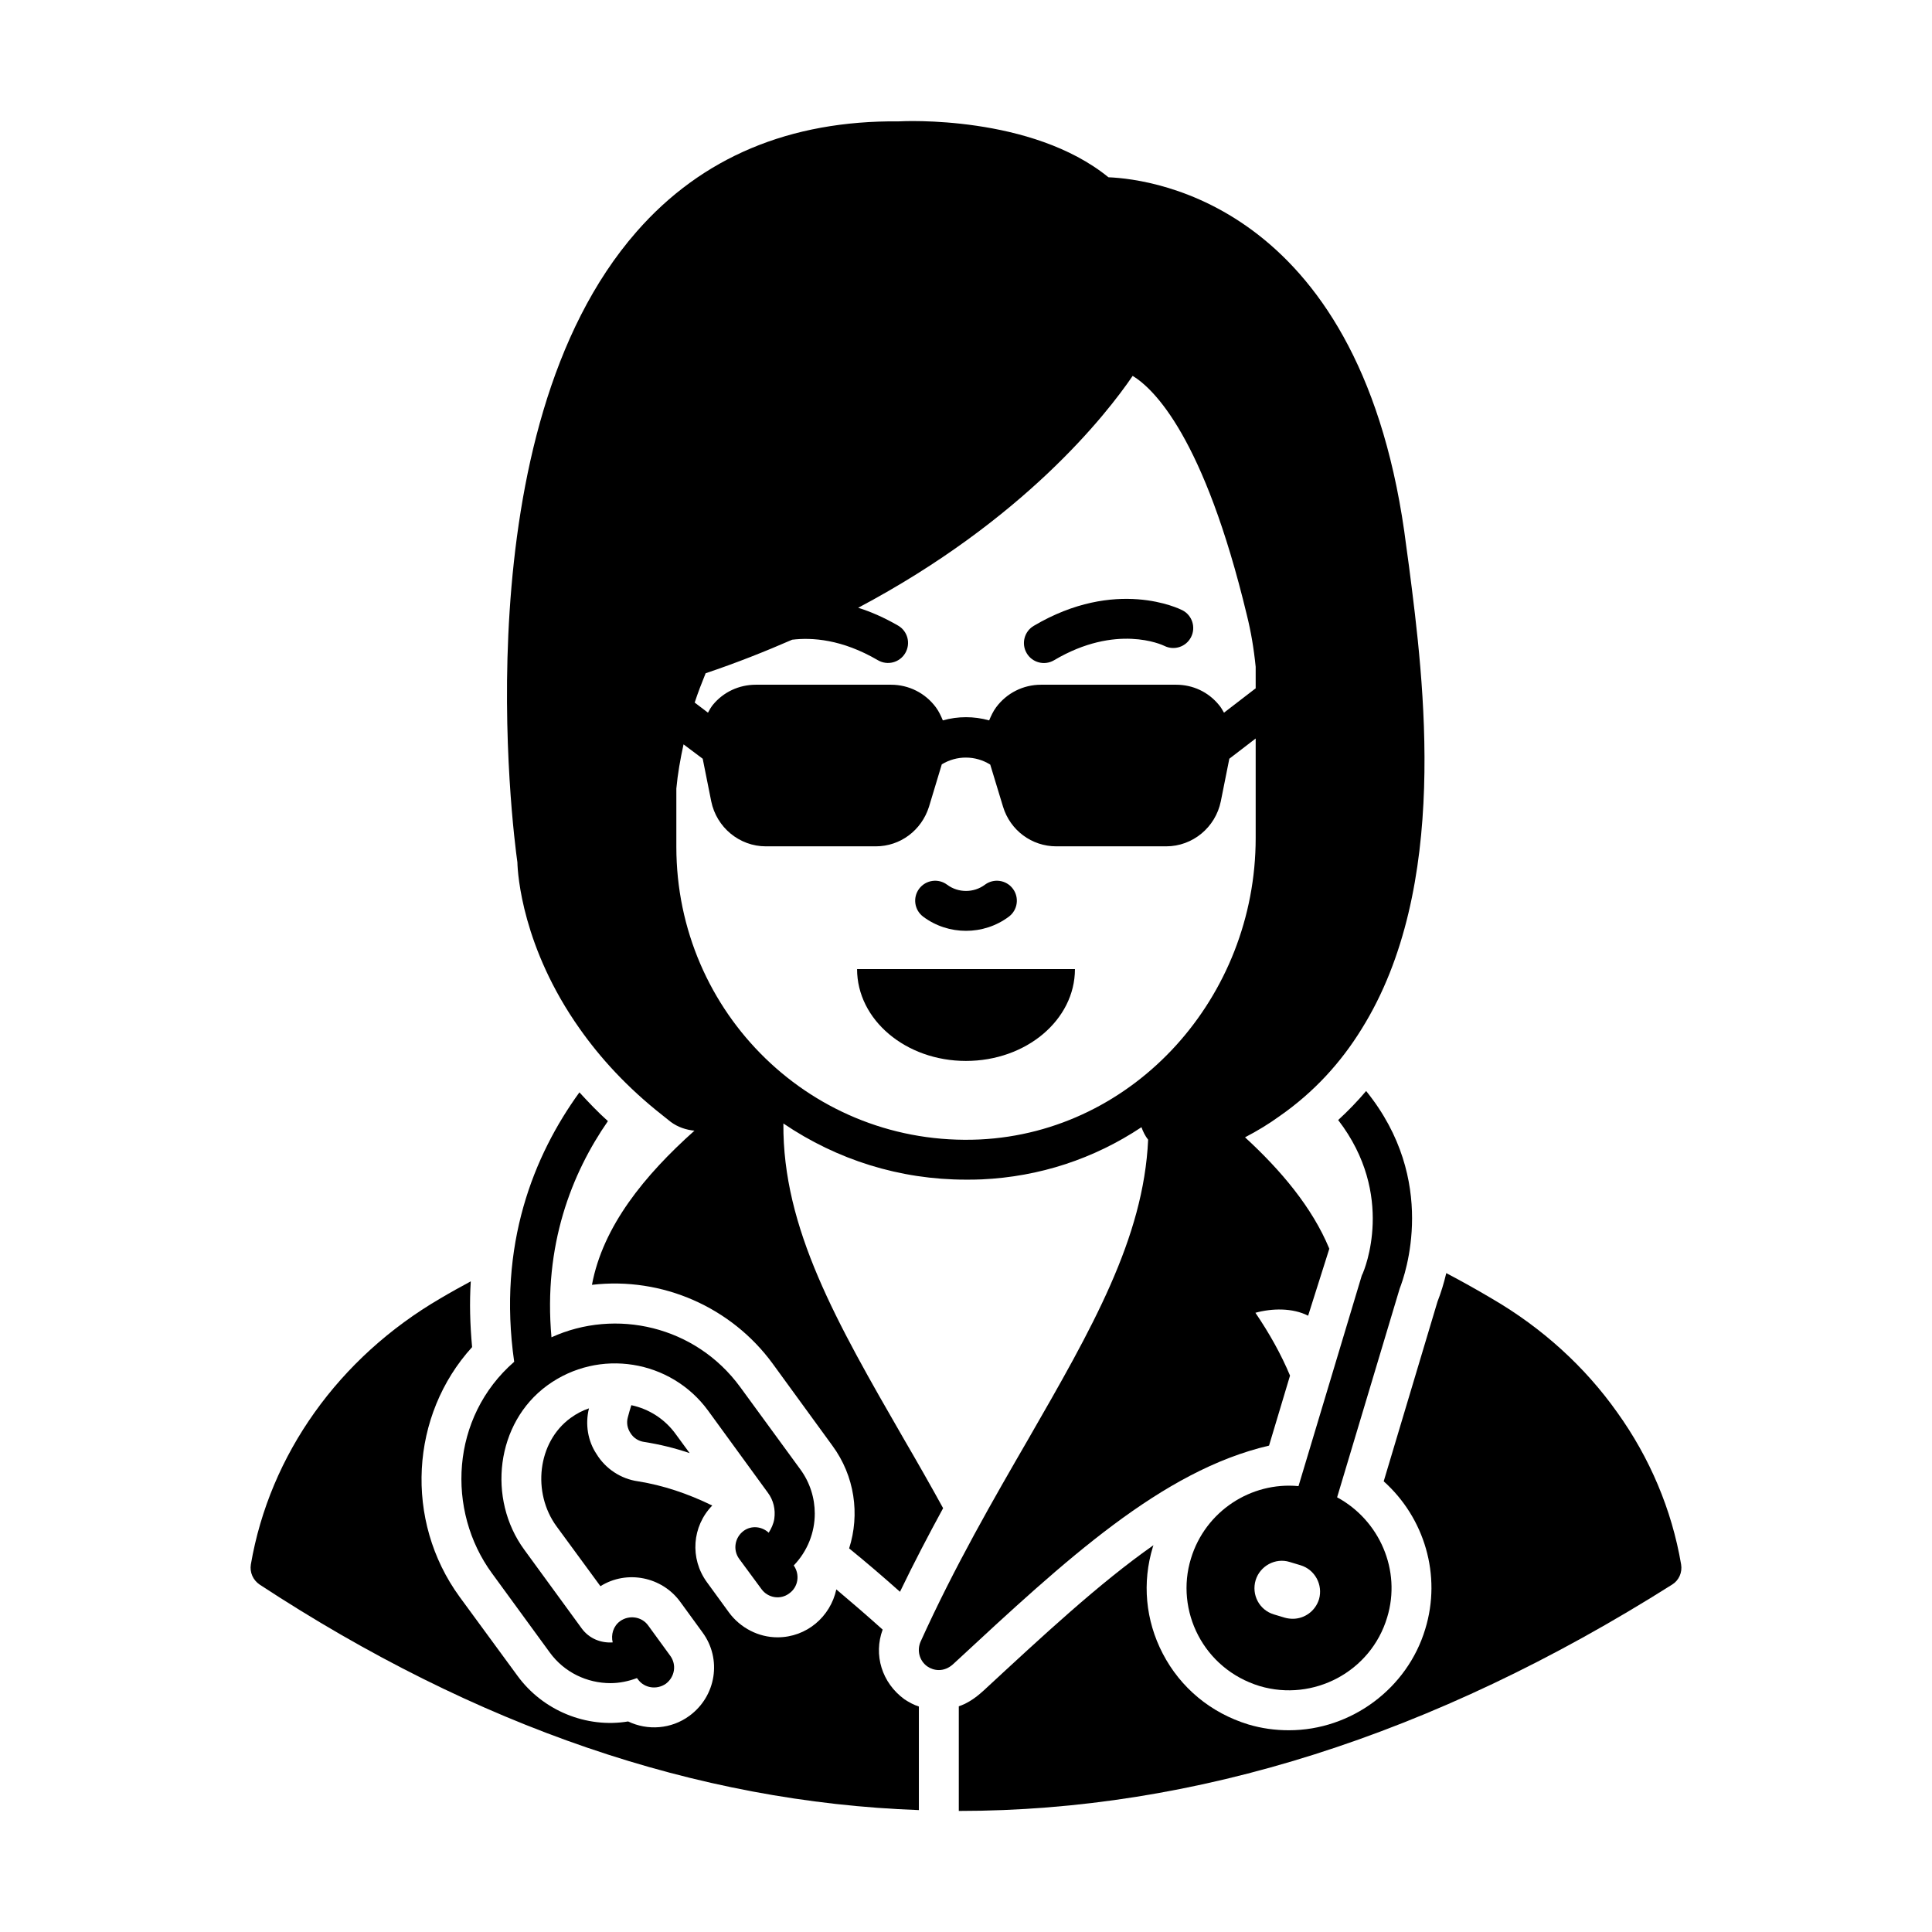 <?xml version="1.0" encoding="UTF-8"?>
<!-- Uploaded to: ICON Repo, www.svgrepo.com, Generator: ICON Repo Mixer Tools -->
<svg fill="#000000" width="800px" height="800px" version="1.1" viewBox="144 144 512 512" xmlns="http://www.w3.org/2000/svg">
 <g>
  <path d="m377.91 575.86c-4.164-3.738-8.254-7.266-12.277-10.652-1.551 7.195-7.832 12.699-15.594 12.699-5.008 0-9.809-2.469-12.84-6.562l-5.856-8.043c-4.586-6.281-3.949-14.816 1.41-20.32-6.492-3.176-13.055-5.363-19.684-6.422-4.516-0.633-8.609-3.316-11.008-7.266-2.258-3.387-3.035-7.832-1.977-12.066-1.691 0.566-3.316 1.41-4.867 2.539-8.82 6.422-10.23 19.828-3.738 28.715l11.641 15.875c6.984-4.375 16.297-2.539 21.168 4.164l5.856 8.043c5.223 7.055 3.668 16.934-3.457 22.156-4.797 3.527-11.078 3.953-16.227 1.48-11.008 1.836-22.578-2.824-29.352-12.137l-15.312-20.887c-14.746-20.25-13.055-48.191 3.316-66.184-0.562-6.066-0.707-11.852-0.352-17.426-2.75 1.48-5.434 2.965-8.043 4.516-26.883 15.664-45.227 41.348-50.234 70.484-0.352 2.117 0.566 4.164 2.328 5.363 57.434 37.676 115.78 57.645 174.7 59.762v-27.445c-1.34-0.422-2.609-1.129-3.809-1.906-6.004-4.367-8.262-11.777-5.793-18.48z"/>
  <path d="m589.51 558.58c-2.469-14.535-8.324-28.293-16.934-40.289-8.539-12.066-19.828-22.367-33.301-30.199-3.809-2.258-7.832-4.516-11.996-6.703-0.637 2.68-1.41 5.223-2.328 7.551l-14.254 47.625c10.797 9.668 15.383 24.906 11.008 39.16-4.727 15.734-19.613 26.812-36.125 26.812-3.668 0-7.266-0.492-10.793-1.551-9.879-3.035-17.922-9.668-22.648-18.77-4.586-8.82-5.504-18.84-2.609-28.293 0.07-0.141 0.07-0.281 0.141-0.422-14.465 10.16-29.141 23.848-45.086 38.594l-1.059 0.918c-1.691 1.41-3.527 2.539-5.434 3.176v27.727h0.07c62.512 0 125.66-19.969 188.95-59.973 1.836-1.129 2.754-3.246 2.398-5.363z"/>
  <path d="m399.98 425.16c15.98 0 28.891-10.887 28.891-24.344h-57.738c0 13.461 12.91 24.344 28.848 24.344z"/>
  <path d="m400 390.68c4.008 0 8.012-1.25 11.355-3.754 2.34-1.75 2.816-5.066 1.062-7.406-1.75-2.34-5.07-2.809-7.406-1.062-2.945 2.203-7.062 2.207-10.016 0-2.328-1.746-5.648-1.277-7.406 1.062-1.754 2.34-1.277 5.656 1.062 7.406 3.336 2.504 7.344 3.754 11.348 3.754z"/>
  <path d="m423.34 318.97c16.453-9.758 28.602-4.106 29.211-3.812 2.602 1.312 5.766 0.277 7.086-2.312 1.332-2.602 0.305-5.793-2.293-7.125-0.715-0.367-17.625-8.75-39.398 4.141-2.516 1.492-3.344 4.738-1.852 7.254 1.473 2.5 4.715 3.348 7.246 1.855z"/>
  <path d="m311.31 516.39c-0.352 1.059-0.637 2.117-0.918 3.176-0.422 1.48-0.141 2.965 0.707 4.234 0.777 1.27 2.117 2.117 3.598 2.328 4.094 0.637 8.113 1.621 12.066 2.965l-3.668-5.008c-2.894-4.027-7.129-6.707-11.785-7.695z"/>
  <path d="m485.87 508.55c-2.328-5.574-5.434-11.148-9.172-16.652 4.375-1.199 9.809-1.34 13.969 0.777 7.375-23.293 5.305-16.688 5.574-17.852-4.516-10.867-12.77-20.672-22.297-29.422 3.246-1.691 6.281-3.527 9.102-5.574 9.242-6.422 16.367-14.324 21.801-23.145 23.426-37.535 16.512-91.934 12.559-122.55l-0.703-5.148c-11.219-90.312-66.887-97.512-78.953-98.004-20.391-16.582-54.398-14.887-55.527-14.816-28.93-0.281-52.281 9.523-69.5 29.211-46.496 53.059-32.738 159.25-31.609 167.15 0.07 3.176 1.34 22.648 16.512 44.098 5.363 7.621 12.488 15.523 22.012 23 0.707 0.566 1.41 1.129 2.117 1.691 1.906 1.41 4.094 2.117 6.281 2.328-13.195 11.781-24.27 25.328-27.164 40.852 18.699-2.188 36.973 5.996 47.836 20.812l15.875 21.801c5.926 8.043 7.336 18.203 4.445 27.234 4.516 3.668 8.961 7.481 13.477 11.5 3.738-7.762 7.621-15.168 11.43-22.156-3.457-6.281-6.914-12.348-10.371-18.273-17.852-30.973-32.172-55.883-31.961-83.68 14.254 9.668 30.902 14.887 48.332 14.887 1.41 0 2.82 0 4.234-0.07 15.312-0.707 29.703-5.434 42.332-13.828 0.422 1.199 0.988 2.328 1.766 3.316-1.199 26.176-14.887 50.023-31.82 79.445-9.102 15.734-19.473 33.656-28.504 53.621-0.988 2.328-0.281 5.008 1.766 6.492 0.918 0.637 1.977 0.988 3.106 0.988 1.27 0 2.539-0.492 3.598-1.41l0.777-0.707c29.211-27.094 54.68-50.73 83.117-57.363zm-154.87-186.13c8.184-2.75 15.805-5.785 22.93-8.891 5.223-0.637 13.195-0.141 22.719 5.434 2.539 1.48 5.785 0.637 7.266-1.906 1.48-2.539 0.637-5.785-1.906-7.266-3.668-2.117-7.195-3.668-10.582-4.727 43.957-23.285 65.828-51.293 72.742-61.453 5.574 3.387 18.91 16.156 30.27 63.43 1.059 4.234 1.836 8.75 2.328 13.688v5.715c-0.07 0-0.07 0.07-0.141 0.07l-8.254 6.352c-0.422-0.707-0.777-1.41-1.34-2.047-2.82-3.457-6.914-5.363-11.359-5.363h-35.773c-4.727 0-9.102 2.188-11.926 5.996-0.777 1.059-1.34 2.258-1.836 3.457-4.023-1.129-8.254-1.129-12.277 0-0.492-1.199-1.059-2.398-1.836-3.457-2.824-3.809-7.195-5.996-11.926-5.996h-35.773c-4.445 0-8.609 1.906-11.43 5.363-0.492 0.637-0.918 1.34-1.27 2.047l-3.527-2.68c0.855-2.613 1.844-5.156 2.902-7.766zm72.672 123.55c-44.238 2.047-80.434-33.445-80.434-77.543v-15.453c0.352-3.879 1.059-7.832 1.906-11.711l5.082 3.809 2.258 11.289c1.41 6.914 7.481 11.926 14.465 11.926h29.141c6.492 0 12.137-4.234 14.109-10.512l3.387-11.219c3.949-2.398 8.891-2.398 12.84 0.07l3.387 11.148c1.906 6.281 7.621 10.512 14.109 10.512h29.141c6.984 0 13.055-5.008 14.465-11.926l2.258-11.289 6.984-5.363v26.387c0 42.125-32.035 77.898-73.098 79.875z"/>
  <path d="m506.04 433.13c-2.328 2.75-4.797 5.293-7.41 7.691 15.312 19.898 6.914 39.723 6.492 40.711-0.141 0.211-0.211 0.422-0.281 0.637l-16.723 55.668c-12.559-1.199-24.695 6.633-28.504 19.191-4.234 13.758 3.246 29.211 18.203 33.797 14.254 4.234 29.492-3.809 33.797-18.203 3.809-12.488-2.047-25.754-13.266-31.82l16.582-55.316c1.414-3.602 10.301-28.648-8.891-52.355zm-12.477 134.65c-0.965 3.188-3.863 5.215-6.953 5.215-0.676 0-1.449-0.098-2.125-0.289l-2.898-0.871c-3.863-1.16-5.988-5.215-4.828-9.078 1.16-3.766 5.215-5.988 8.98-4.828l2.898 0.871c3.863 1.16 5.988 5.215 4.926 8.98z"/>
  <path d="m274.41 560.98 15.242 20.887c3.879 5.363 9.949 8.184 16.156 8.184 2.328 0 4.727-0.492 6.984-1.34l0.281 0.352c1.691 2.328 5.008 2.824 7.41 1.129 2.328-1.766 2.894-5.008 1.129-7.41l-5.856-8.043c-1.695-2.328-5.008-2.824-7.41-1.129-1.836 1.34-2.469 3.598-1.977 5.644-3.106 0.211-6.207-0.988-8.184-3.668l-15.238-20.887c-9.879-13.477-7.551-33.586 6.066-43.531 13.758-10.02 32.809-6.773 42.617 6.633l15.875 21.801c1.48 1.977 2.047 4.445 1.691 6.914-0.211 1.34-0.777 2.539-1.48 3.668-1.836-1.695-4.586-1.977-6.633-0.492-2.398 1.766-2.894 5.078-1.199 7.41l5.926 8.043c1.695 2.328 5.008 2.894 7.34 1.129 2.398-1.691 2.894-5.008 1.199-7.41 3.668-3.809 5.574-8.75 5.574-13.758 0-4.094-1.27-8.254-3.879-11.781l-15.875-21.73c-11.852-16.227-33.02-20.953-50.023-13.195-2.188-24.414 5.363-43.461 14.957-57.293-2.68-2.398-5.152-5.008-7.551-7.621-12.066 16.652-21.73 40.359-17.285 71.402-16.863 14.68-18.062 39.445-5.859 56.094z"/>
 </g>
</svg>